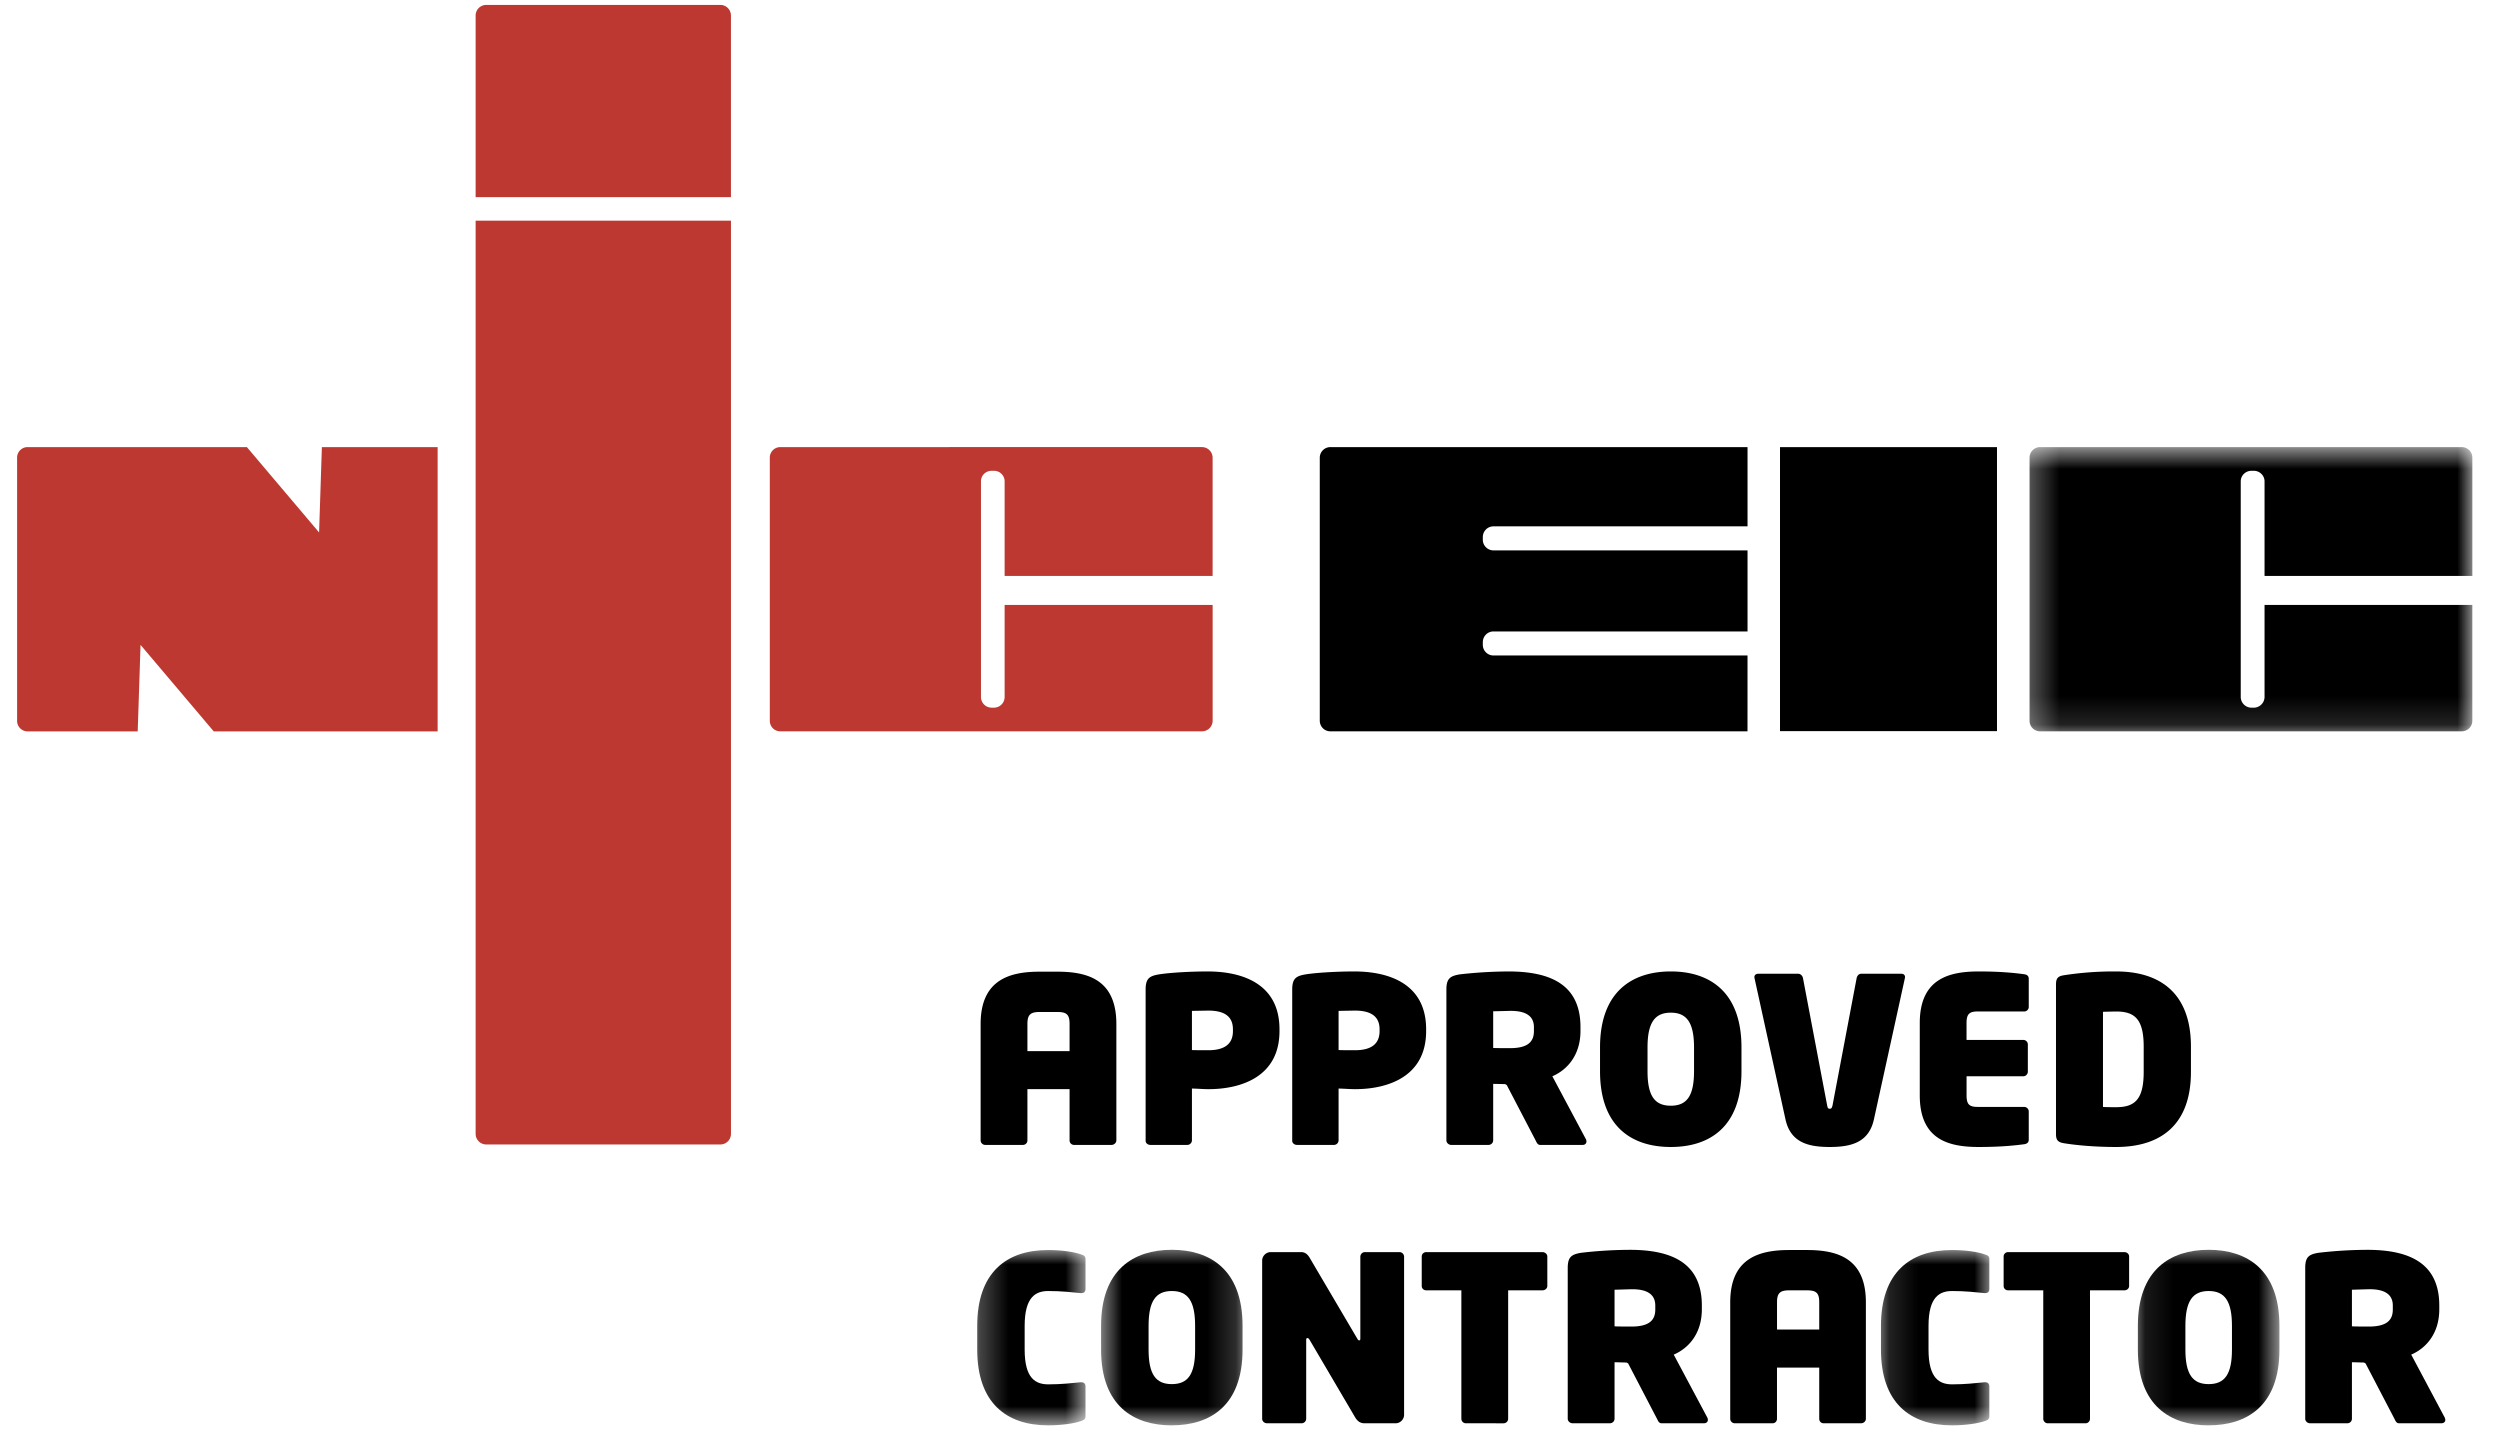 <svg xmlns="http://www.w3.org/2000/svg" width="88" height="51" fill="none"><path fill="#000" fill-rule="evenodd" d="M37.649 36.044c0-.325-.097-.422-.429-.422h-.626c-.323 0-.429.097-.429.422V37h1.484v-.956zm1.477 4.257h-1.322a.157.157 0 0 1-.155-.16v-1.803h-1.484v1.802a.157.157 0 0 1-.155.161h-1.328a.163.163 0 0 1-.164-.16v-4.097c0-1.559 1.022-1.841 2.076-1.841h.626c1.055 0 2.076.273 2.076 1.84v4.097c0 .088-.082.161-.17.161zm4.273-4.07c0-.47-.324-.658-.867-.658l-.576.01v1.378c.04.007.526.007.575.007.569 0 .868-.217.868-.673v-.064zm-.867 2.108c-.179 0-.357-.018-.576-.022v1.823a.163.163 0 0 1-.163.161h-1.297c-.089 0-.17-.058-.17-.146v-5.32c0-.39.13-.479.47-.537.407-.064 1.135-.103 1.712-.103 1.209 0 2.53.423 2.53 2.036v.064c0 1.6-1.339 2.044-2.506 2.044zm6.029-2.108c0-.47-.327-.658-.867-.658-.059 0-.528.01-.576.01v1.378c.04.007.527.007.576.007.568 0 .867-.217.867-.673v-.064zm-.867 2.108c-.18 0-.358-.018-.576-.022v1.823a.163.163 0 0 1-.162.161h-1.3c-.088 0-.17-.058-.17-.146v-5.32c0-.39.131-.479.471-.537.406-.064 1.136-.103 1.713-.103 1.209 0 2.53.423 2.53 2.036v.064c0 1.6-1.339 2.044-2.506 2.044zm6.3-2.183c0-.38-.268-.573-.81-.573-.058 0-.577.014-.624.014v1.29c.04.008.542.008.59.008.625 0 .844-.22.844-.6v-.14zm1.712 4.145h-1.493c-.087 0-.122-.08-.16-.16l-1.015-1.947-.059-.034c-.08 0-.338-.007-.419-.007v1.987a.163.163 0 0 1-.163.161h-1.314c-.088 0-.17-.073-.17-.16v-5.307c0-.39.13-.478.47-.536a15.67 15.67 0 0 1 1.712-.103c1.509 0 2.538.479 2.538 1.96v.132c0 .866-.478 1.378-.99 1.598l1.177 2.207a.178.178 0 0 1 .023.09c0 .07-.054.12-.137.12zm3.924-3.431c0-.865-.251-1.224-.817-1.224-.57 0-.82.359-.82 1.224v.836c0 .869.25 1.215.82 1.215.566 0 .817-.346.817-1.215v-.836zm-.817 3.504c-1.349 0-2.492-.69-2.492-2.668v-.836c0-1.977 1.144-2.675 2.492-2.675 1.346 0 2.487.698 2.487 2.675v.836c0 1.978-1.141 2.668-2.487 2.668zm8.237-5.934-1.088 4.962c-.177.802-.78.972-1.555.972-.78 0-1.38-.17-1.558-.972l-1.088-4.963c0-.017-.007-.027-.007-.042 0-.075.056-.121.137-.121h1.404c.087 0 .154.073.17.153l.852 4.487c.017.071.024.112.09.112.063 0 .078-.041.097-.112l.85-4.487c.019-.08.072-.153.163-.153h1.411c.08 0 .13.046.13.121 0 .008-.008.025-.008.042zm4.2 5.837c-.309.041-.81.097-1.596.097-1.04 0-2.078-.243-2.078-1.816V36.01c0-1.566 1.039-1.815 2.078-1.815.785 0 1.287.056 1.597.098.105.015.161.063.161.161v.99a.16.16 0 0 1-.161.16h-1.639c-.291 0-.39.091-.39.406v.595h1.997a.16.16 0 0 1 .161.16v.956c0 .09-.073.164-.161.164h-1.996v.673c0 .317.098.405.39.405h1.638c.09 0 .161.075.161.163v.99c0 .095-.056.146-.161.161zm4.208-3.438c0-.973-.322-1.234-.97-1.234-.098 0-.407.01-.463.01v3.348c.055.01.355.01.462.01.65 0 .971-.261.971-1.242v-.892zm-.97 3.535c-.77 0-1.437-.065-1.859-.136-.178-.034-.258-.098-.258-.317v-5.272c0-.22.08-.285.258-.317a11.449 11.449 0 0 1 1.858-.137c1.606 0 2.634.817 2.634 2.644v.892c0 1.824-1.02 2.643-2.634 2.643z" clip-rule="evenodd"/><mask id="a" width="5" height="8" x="34" y="43" maskUnits="userSpaceOnUse" style="mask-type:luminance"><path fill="#fff" d="M34.264 43.994h3.983v6.179h-3.983v-6.179z"/></mask><g mask="url(#a)"><path fill="#000" fill-rule="evenodd" d="M38.031 50.029c-.21.07-.626.143-1.137.143-1.49 0-2.496-.809-2.496-2.667v-.834c0-1.858 1.005-2.67 2.496-2.67.51 0 .926.073 1.137.146.13.041.179.063.179.18v1.037c0 .107-.05.153-.146.153h-.026c-.331-.032-.673-.073-1.135-.073-.438 0-.835.196-.835 1.227v.834c0 1.024.388 1.224.835 1.224.462 0 .803-.042 1.135-.073h.026c.096 0 .146.05.146.153v1.041c0 .103-.05.137-.179.179z" clip-rule="evenodd"/></g><mask id="b" width="6" height="8" x="38" y="43" maskUnits="userSpaceOnUse" style="mask-type:luminance"><path fill="#fff" d="M38.645 43.795h5.179v6.378h-5.179v-6.378z"/></mask><g mask="url(#b)"><path fill="#000" fill-rule="evenodd" d="M42.068 46.671c0-.87-.25-1.227-.82-1.227-.567 0-.818.357-.818 1.227v.834c0 .868.251 1.216.818 1.216.57 0 .82-.348.82-1.216v-.834zm-.82 3.502c-1.345 0-2.49-.688-2.49-2.668v-.834c0-1.98 1.145-2.678 2.49-2.678 1.346 0 2.49.698 2.49 2.678v.834c0 1.98-1.144 2.667-2.49 2.667z" clip-rule="evenodd"/></g><path fill="#000" fill-rule="evenodd" d="M49.122 50.1h-1.086c-.146 0-.25-.064-.34-.218l-1.597-2.718c-.033-.056-.058-.064-.08-.064-.026 0-.041.017-.041.073v2.765c0 .09-.074.161-.163.161h-1.217c-.09 0-.17-.07-.17-.16v-5.565c0-.164.138-.3.3-.3h1.07c.154 0 .243.09.324.237l1.647 2.797c.03.056.048.073.075.073.024 0 .04-.008.04-.073v-2.87c0-.09.072-.164.16-.164h1.217c.09 0 .163.073.163.164V49.8c0 .163-.136.3-.302.3zm5.169-4.68h-1.204v4.52c0 .089-.073.16-.166.16H51.6a.16.16 0 0 1-.16-.16v-4.52h-1.234c-.088 0-.161-.063-.161-.154v-1.038c0-.088.073-.154.161-.154h4.086c.09 0 .174.066.174.154v1.038c0 .091-.083.154-.174.154zm3.975.536c0-.38-.266-.575-.809-.575-.058 0-.576.017-.625.017v1.287c.041.01.542.01.59.01.625 0 .844-.219.844-.6v-.139zm1.712 4.143h-1.492c-.088 0-.122-.08-.161-.16l-1.014-1.946-.056-.032c-.081 0-.34-.01-.423-.01v1.987c0 .09-.073.161-.163.161h-1.314c-.088 0-.171-.07-.171-.16v-5.304c0-.39.132-.48.473-.537a15.082 15.082 0 0 1 1.712-.104c1.507 0 2.536.48 2.536 1.962v.13c0 .868-.478 1.378-.99 1.597l1.178 2.207a.188.188 0 0 1 .024.088c0 .075-.056.121-.139.121zm4.059-4.257c0-.325-.099-.422-.432-.422h-.625c-.324 0-.429.097-.429.422v.958h1.486v-.958zm1.472 4.257h-1.32c-.09 0-.152-.07-.152-.16v-1.8H62.55v1.8c0 .09-.066.16-.154.16h-1.331a.16.16 0 0 1-.161-.16v-4.097c0-1.556 1.019-1.841 2.075-1.841h.625c1.056 0 2.075.275 2.075 1.84v4.097c0 .09-.078.161-.17.161z" clip-rule="evenodd"/><mask id="c" width="5" height="8" x="66" y="43" maskUnits="userSpaceOnUse" style="mask-type:luminance"><path fill="#fff" d="M66.132 43.994h3.984v6.179h-3.984v-6.179z"/></mask><g mask="url(#c)"><path fill="#000" fill-rule="evenodd" d="M69.844 50.029c-.21.07-.623.143-1.134.143-1.495 0-2.5-.809-2.5-2.667v-.834c0-1.858 1.005-2.67 2.5-2.67.51 0 .924.073 1.135.146.129.041.18.063.18.18v1.037c0 .107-.051.153-.146.153h-.025c-.332-.032-.673-.073-1.136-.073-.439 0-.834.196-.834 1.227v.834c0 1.024.39 1.224.834 1.224.463 0 .804-.042 1.136-.073h.025c.095 0 .146.05.146.153v1.041c0 .103-.051.137-.18.179z" clip-rule="evenodd"/></g><path fill="#000" fill-rule="evenodd" d="M74.775 45.42h-1.207v4.52a.16.16 0 0 1-.163.16h-1.322a.16.16 0 0 1-.16-.16v-4.52h-1.235c-.088 0-.16-.063-.16-.154v-1.038c0-.088.072-.154.16-.154h4.087c.093 0 .17.066.17.154v1.038c0 .091-.077.154-.17.154z" clip-rule="evenodd"/><mask id="d" width="6" height="8" x="75" y="43" maskUnits="userSpaceOnUse" style="mask-type:luminance"><path fill="#fff" d="M75.096 43.795h5.179v6.378h-5.179v-6.378z"/></mask><g mask="url(#d)"><path fill="#000" fill-rule="evenodd" d="M78.565 46.671c0-.87-.253-1.227-.82-1.227s-.819.357-.819 1.227v.834c0 .868.252 1.216.82 1.216.566 0 .819-.348.819-1.216v-.834zm-.82 3.502c-1.345 0-2.492-.688-2.492-2.668v-.834c0-1.98 1.147-2.678 2.493-2.678 1.346 0 2.49.698 2.49 2.678v.834c0 1.98-1.144 2.667-2.49 2.667z" clip-rule="evenodd"/></g><path fill="#000" fill-rule="evenodd" d="M84.227 45.956c0-.38-.269-.575-.813-.575-.056 0-.578.017-.626.017v1.287c.044.01.546.01.592.01.627 0 .847-.219.847-.6v-.139zm1.71 4.143h-1.493c-.09 0-.122-.08-.161-.16l-1.015-1.946-.056-.032c-.082 0-.341-.01-.424-.01v1.987a.16.16 0 0 1-.161.161h-1.312c-.09 0-.171-.07-.171-.16v-5.304c0-.39.127-.48.468-.537a15.118 15.118 0 0 1 1.712-.104c1.507 0 2.539.48 2.539 1.962v.13c0 .868-.479 1.378-.988 1.597l1.175 2.207a.222.222 0 0 1 .025.088c0 .075-.056.121-.139.121z" clip-rule="evenodd"/><mask id="e" width="17" height="11" x="71" y="15" maskUnits="userSpaceOnUse" style="mask-type:luminance"><path fill="#fff" d="M71.311 15.71h15.716v10.158H71.31V15.71z"/></mask><g mask="url(#e)"><path fill="#000" fill-rule="evenodd" d="M79.712 21.293v3.238a.38.38 0 0 1-.376.379h-.084a.379.379 0 0 1-.378-.379v-7.589c0-.204.17-.37.378-.37h.084c.204 0 .376.166.376.37v3.332h7.315v-4.16a.373.373 0 0 0-.376-.376H71.813a.372.372 0 0 0-.373.376v9.254c0 .21.166.375.373.375H86.65c.21 0 .376-.166.376-.375v-4.075" clip-rule="evenodd"/></g><path fill="#000" fill-rule="evenodd" d="M61.513 23.073h-8.945a.375.375 0 0 1-.373-.373v-.095c0-.21.168-.378.373-.378h8.945v-2.853h-8.945a.377.377 0 0 1-.373-.378v-.09c0-.21.168-.378.373-.378h8.945v-2.79h-14.68a.374.374 0 0 0-.377.376v9.254c0 .21.168.375.376.375h14.68m1.144-.007h7.638v-9.998h-7.638v9.998z" clip-rule="evenodd"/><path fill="#BC3830" fill-rule="evenodd" d="M25.729 6.94V.549a.373.373 0 0 0-.375-.376h-8.235a.375.375 0 0 0-.377.376v6.39m0 .828V39.91c0 .21.17.375.377.375h8.235a.373.373 0 0 0 .376-.375V7.767m9.633 13.526v3.238a.377.377 0 0 1-.372.379h-.086a.377.377 0 0 1-.375-.379v-7.589c0-.204.166-.37.375-.37h.086c.204 0 .372.166.372.37v3.332h7.321v-4.16c0-.21-.17-.376-.377-.376H27.47a.37.37 0 0 0-.373.376v9.254c0 .21.163.375.373.375h14.838a.375.375 0 0 0 .377-.375v-4.075M11.33 15.738l-.098 3.004-2.542-3.004H.97a.369.369 0 0 0-.368.37v9.267a.37.37 0 0 0 .368.37h3.877l.1-3.045 2.578 3.046h7.88V15.738" clip-rule="evenodd"/></svg>